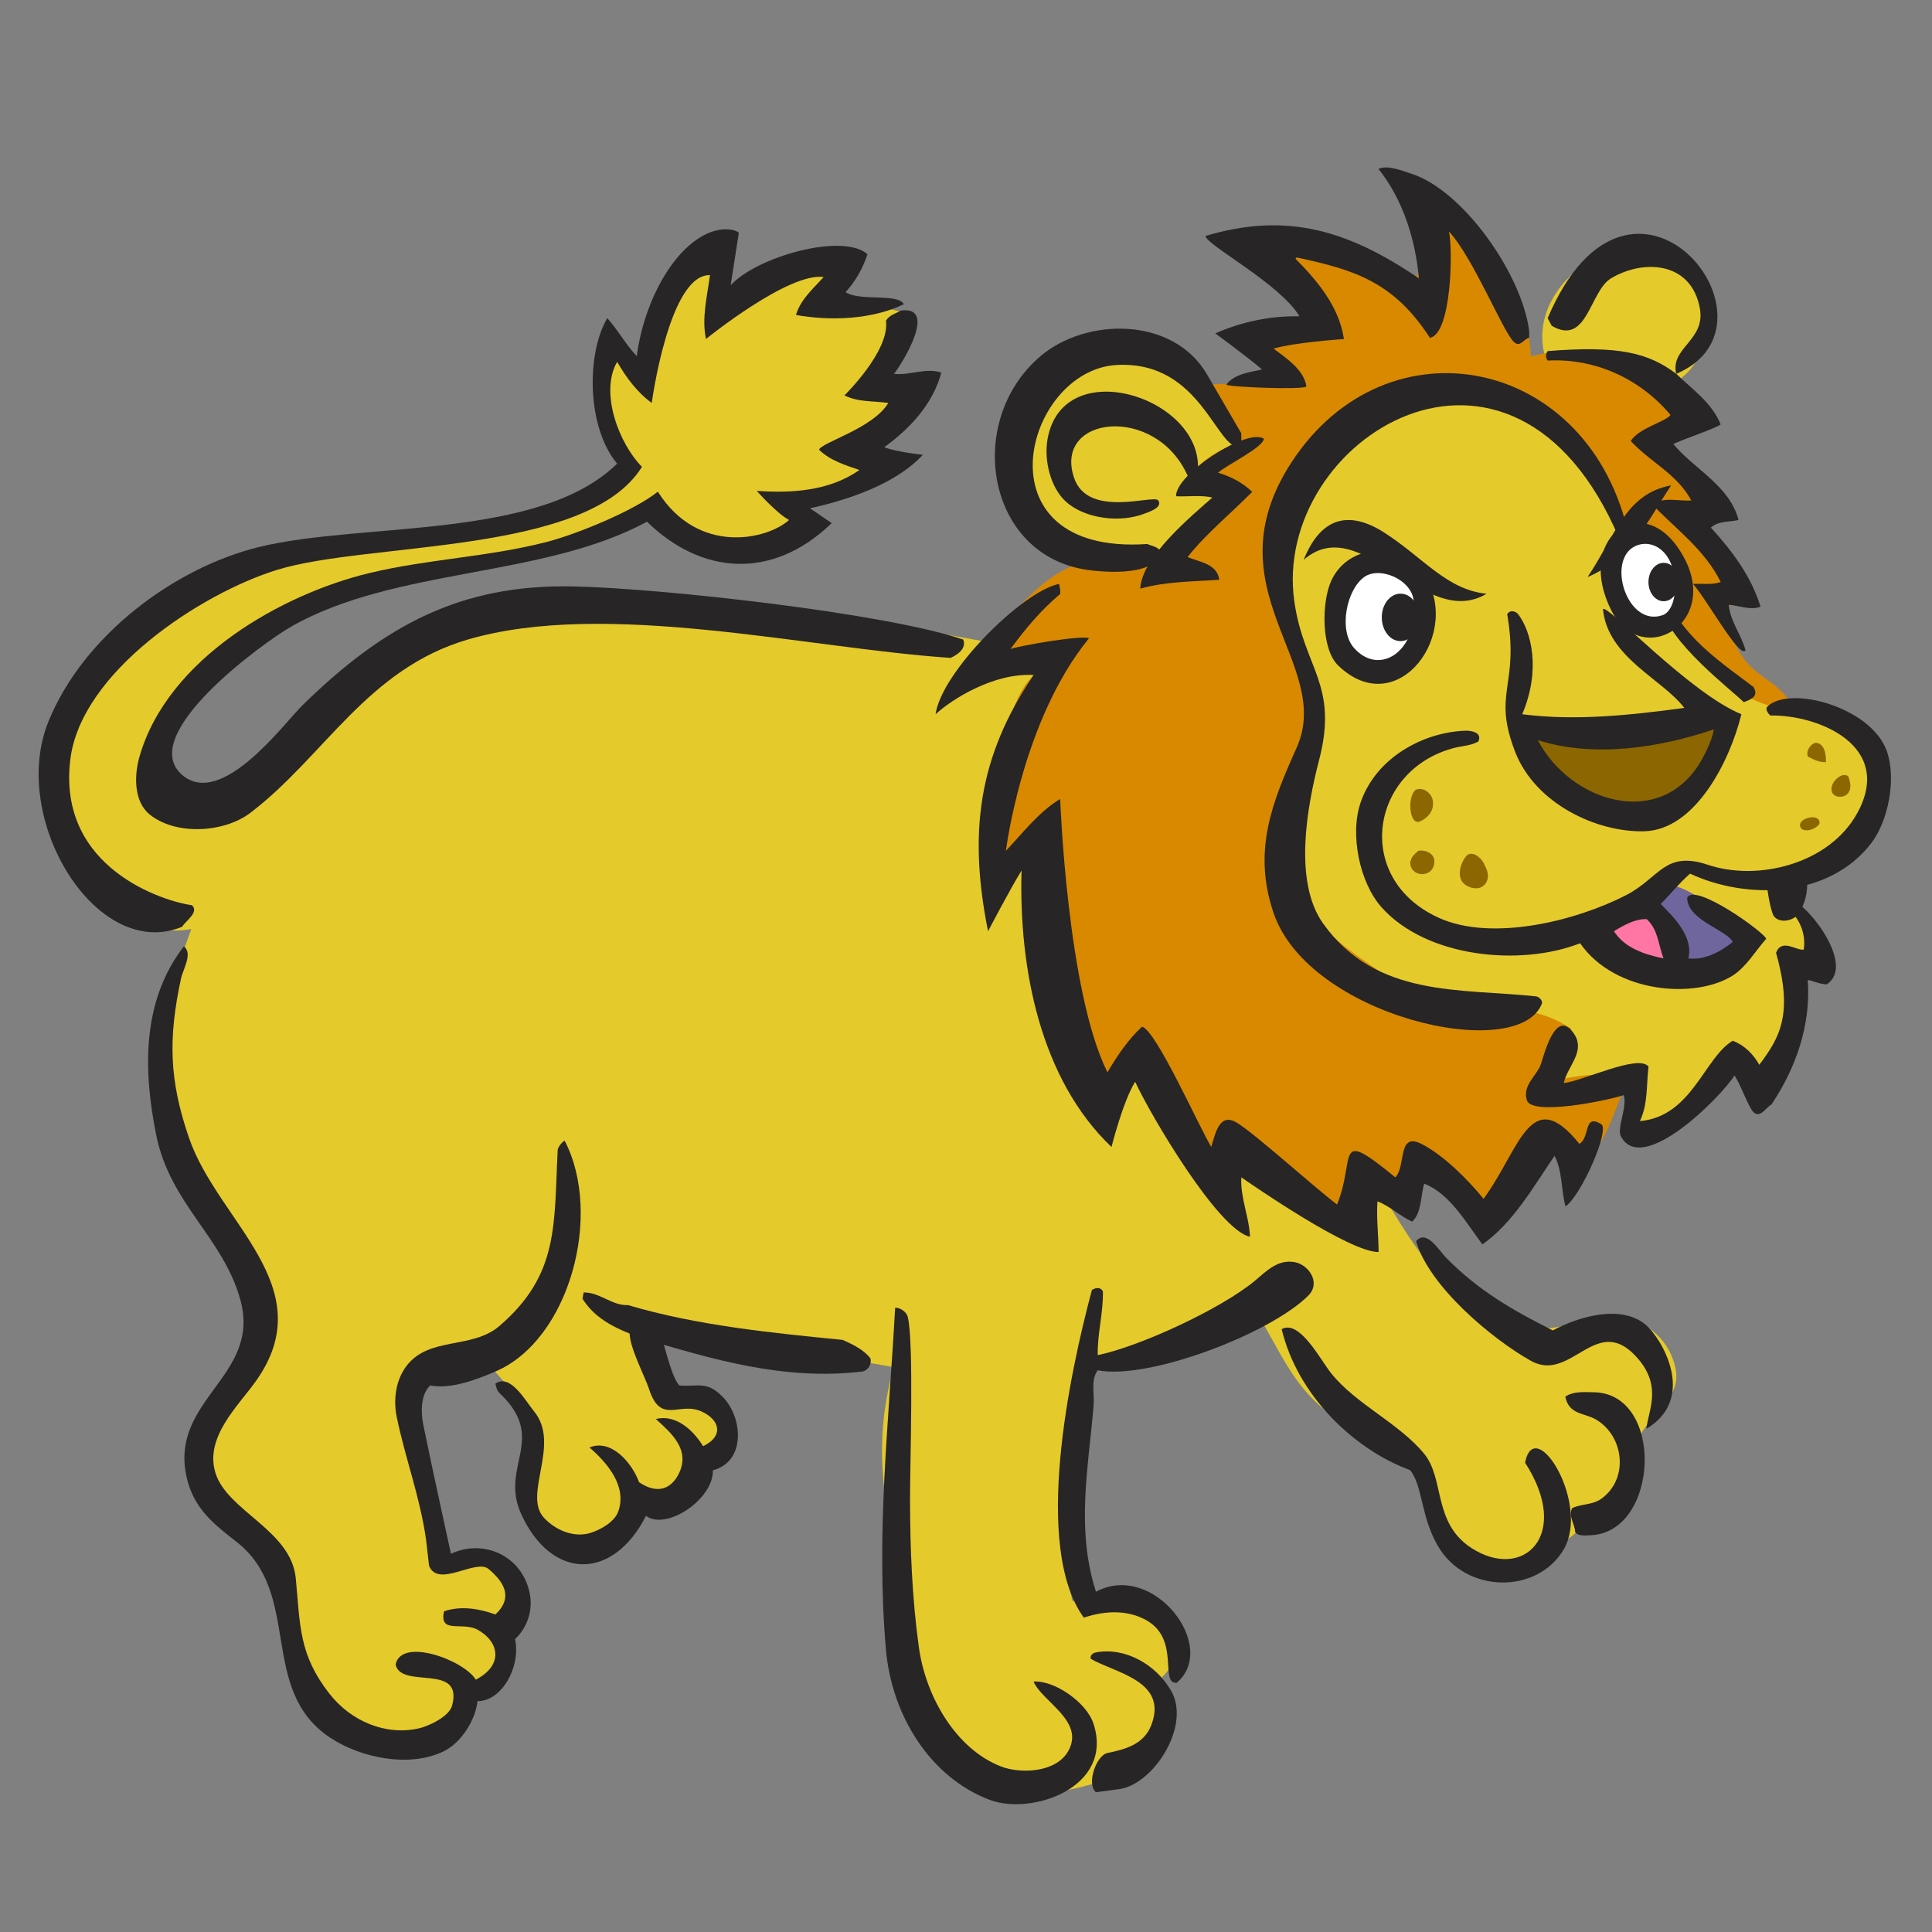 <svg version="1.1" id="Layer_1" x="0px" y="0px" width="150px" height="150px" viewBox="0 0 150 150" enable-background="new 0 0 150 150" xml:space="preserve" xmlns="http://www.w3.org/2000/svg" xmlns:xlink="http://www.w3.org/1999/xlink">
  <rect x="0" y="0" width="150" height="150" fill="#808080" stroke="none"/>
  <g>
    <path fill="#FFEFA2" d="M121.338,57.92c-1.624-0.092-2.13-0.553-3.695-0.982c-3.136-0.86-5.543-1.352-8.062,0.859&#xD;&#xA;&#x9;c-3.388,2.947-4.59,8.995-1.345,12.157c3.611,3.5,6.521,3.746,11.311,2.949c4.896-0.799,7.446-2.795,11.758-5.527&#xD;&#xA;&#x9;c4.004,2.18,7.168,1.32,11.309-0.369c3.892-1.597,4.984-6.385,2.238-9.824c-2.969-3.746-8.621-3.775-12.203-0.737&#xD;&#xA;&#x9;C129.119,59.455,125.762,58.165,121.338,57.92z"/>
    <path fill="#FFFFFF" d="M120.859,73.344c0.576,0.022,1.188-0.257,1.761-0.192c0.006,0.49,0.055,2.068-0.272,2.132&#xD;&#xA;&#x9;C121.575,75.428,120.88,74.237,120.859,73.344z"/>
    <path fill="#272525" d="M119.598,72.886c-0.228,1.883,1.307,4.138,2.836,3.851c1.68-0.31,1.418-2.703,1.418-4.586&#xD;&#xA;&#x9;C122.189,72.437,119.812,71.077,119.598,72.886z"/>
    <path fill="#E5CA2B" d="M136.449,68.811c2.799-0.246,4.396,2.824,4.814,5.895c-1.063-0.277-1.707-0.246-2.8-0.246&#xD;&#xA;&#x9;c0.478,4.051,0.757,6.783-1.118,10.312l-2.576-2.822c-0.979,0.705-0.979,1.812-1.791,2.699c-1.985,2.184-4.002,2.58-6.83,2.826&#xD;&#xA;&#x9;c0.058-1.289,0.254-2.089-0.111-3.314c-2.379,0.646-3.723,0.98-6.158,0.98l1.682-5.401c-2.828-0.49-4.33-0.988-7.166-1.229&#xD;&#xA;&#x9;c-2.91-0.246-4.813,0-8.733-1.964c-1.705-0.856-2.826-1.628-4.254-2.948c-2.938-2.764-1.902-6.693-0.896-10.808&#xD;&#xA;&#x9;c0.812-3.345,1.878-5.434,1.347-8.841c-0.479-3.101-2.155-4.483-2.576-7.613c-0.896-6.387,2.269-11.635,7.615-14.369&#xD;&#xA;&#x9;c5.457-2.794,10.133-3.284,14.555,1.228c4.479,4.575,4.059,10.468,8.509,15.105c2.771,2.886,4.312,4.913,7.838,6.508&#xD;&#xA;&#x9;c2.101,0.952,3.808,0.185,5.711,1.597C147.562,59.448,146.305,67.583,136.449,68.811z"/>
    <path fill="#70669E" d="M129.283,68.626c2.77,0.246,7.361,4.635,4.814,5.771c-1.147,0.521-2.49,1.319-3.248,0.246&#xD;&#xA;&#x9;c-1.23-1.721-1.539-3.347-3.357-4.176C127.939,69.486,128.752,69.516,129.283,68.626z"/>
    <path fill="#E5CA2B" d="M49.786,102.213c0,2.578-0.419,5.248,1.68,6.387c1.735,0.95,4.366-0.582,4.814,1.473&#xD;&#xA;&#x9;c0.336,1.564-1.12,2.304-2.016,3.562c-0.42,0.583,0.056,1.228-0.111,1.966c-0.449,2.057-3.192,1.935-4.927,0.979&#xD;&#xA;&#x9;c-0.364,1.751-0.98,3.255-2.576,3.687c-2.744,0.769-5.822-1.199-6.158-4.301c-0.225-2.146,0.7-3.404,0.336-5.523&#xD;&#xA;&#x9;c-0.448-2.486-2.072-3.162-3.359-5.279l4.927-4.912L49.786,102.213z"/>
    <path fill="#D88900" d="M50.346,39.339c-0.831,0.544-2.253-2.698-1.792-3.439c-1.568-2.948-3.136-4.79-1.232-9.455&#xD;&#xA;&#x9;c1.232-0.675,1.343,2.455,2.687,2.823c0.335-2.517,4.198-11.113,4.814-9.823c0.783,1.535,0.729,2.702,1.119,4.42&#xD;&#xA;&#x9;c3.303-2.087,5.71-4.175,9.406-3.192c-0.336,1.228-1.399,2.087-0.896,3.192c2.127,0.369,3.638-0.43,5.822,0.492&#xD;&#xA;&#x9;c-0.335,2.333-1.231,3.684-2.127,6.017c0.363,0.664,3.344-0.657,3.247,0c-0.127,0.88-3.707,2.883-4.366,4.297&#xD;&#xA;&#x9;c-0.439,0.944,1.706,0.758,2.016,1.352c-2.071,2.886-4.423,2.026-7.614,3.192c0.539,0.789,1.78,1.349,1.232,1.842&#xD;&#xA;&#x9;C60.649,42.875,51.579,42.67,50.346,39.339z"/>
    <path fill="#E5CA2B" d="M76.994,49.901c-21.609-3.93-43.892-7.369-54.864,8.595c-2.279,3.315-5.822,4.236-9.405,2.948&#xD;&#xA;&#x9;c-1.457-0.492-1.176-2.886-0.448-4.42c2.631-5.588,6.718-6.877,11.869-9.824c9.46-5.464,17.019-1.843,26.201-7.859&#xD;&#xA;&#x9;c1.232,3.331,10.302,3.536,12.316,1.719c0.548-0.493-0.692-1.053-1.232-1.842c3.191-1.167,5.543-0.307,7.614-3.192&#xD;&#xA;&#x9;c-0.31-0.594-2.455-0.408-2.016-1.352c0.66-1.415,4.238-3.417,4.367-4.297c0.097-0.657-2.882,0.664-3.248,0&#xD;&#xA;&#x9;c0.896-2.334,1.792-3.684,2.127-6.017c-2.184-0.921-3.695-0.123-5.822-0.492c-0.503-1.105,0.561-1.964,0.896-3.192&#xD;&#xA;&#x9;c-3.696-0.983-6.103,1.105-9.406,3.192c-0.392-1.72-0.335-2.886-1.119-4.42c-0.616-1.29-4.479,7.306-4.814,9.823&#xD;&#xA;&#x9;c-1.344-0.369-1.455-3.499-2.688-2.823c-1.903,4.666-0.335,6.507,1.232,9.455c-1.68,2.702-5.487,4.421-9.63,4.912&#xD;&#xA;&#x9;c-7.669,0.983-12.036,0.369-19.482,2.456c-8.172,2.27-15.003,7.182-15.674,16.453C3.32,66.417,8.75,73.231,14.853,72.127&#xD;&#xA;&#x9;c-2.631,7.062-3.751,13.566-0.336,20.262c2.015,3.93,5.431,5.772,4.927,10.314c-0.448,3.931-2.408,5.156-3.919,8.72&#xD;&#xA;&#x9;c-1.512,3.499,1.175,5.402,3.696,7.979c2.575,2.642,2.687,6.201,3.807,9.888c1.399,4.666,3.695,6.385,8.174,6.385&#xD;&#xA;&#x9;c2.631,0,5.823-1.842,4.813-4.421c3.36,0.188,2.841-1.729,3.521-3.421c0.451-1.119-0.169-2.354,0.232-3.702&#xD;&#xA;&#x9;c0.838-2.822-2.52-3.621-5.766-2.517c-1.177-5.589-2.689-12.894-1.569-14.613c1.542-2.369,3.471-1.228,5.822-2.577&#xD;&#xA;&#x9;c1.961-1.105,2.688-3.379,4.928-3.193c10.245,0.922,15.955,3.193,26.201,4.914c-1.792,6.567-0.56,10.928,0.67,17.684&#xD;&#xA;&#x9;c0.785,4.297,0.169,7.182,2.015,11.052c3.079,6.446,10.582,4.728,16.796,2.209c2.238-0.921,3.021-5.097,1.119-6.631&#xD;&#xA;&#x9;c1.289-1.228,2.351-3.133,1.345-4.666c-1.851-2.824-4.872-2.026-8.063-1.476c-1.623-7.121-0.334-11.664,1.793-18.664&#xD;&#xA;&#x9;c5.037,0.369,8.117-1.043,12.541-3.686c1.901,3.135,2.688,5.403,5.373,7.613c2.129,1.721,4.701,0.553,6.494,2.702&#xD;&#xA;&#x9;c1.678,2.024,0.672,4.481,1.791,6.876c1.344,2.764,4.422,2.822,7.165,1.964c4.591-1.474,6.604-4.666,8.731-9.331&#xD;&#xA;&#x9;c1.012-2.211,3.474-3.191,2.912-5.646c-0.729-3.192-4.144-4.666-6.94-3.687c-11.422,4.176-16.067-11.481-22.618-22.594&#xD;&#xA;&#x9;c-6.941-11.79-12.482-17.991-14.556-31.929C82.93,47.936,79.682,48.426,76.994,49.901z"/>
    <path fill="#E5CA2B" d="M119.988,27.796c-1.117-3.714,1.709-7.061,5.039-8.35c2.884-1.105,6.494-0.032,7.393,3.192&#xD;&#xA;&#x9;c0.866,3.101-0.73,7.245-3.697,7.368C125.559,30.129,123.15,27.52,119.988,27.796z"/>
    <path fill="#E5CA2B" d="M91.326,43.023c-3.331,2.118-6.186,0.583-9.854-0.737c-3.779-1.381-3.977-6.539-2.801-10.684&#xD;&#xA;&#x9;c1.23-4.298,5.432-5.28,9.518-4.79c4.424,0.522,5.318,4.728,8.511,8.228c-1.345,0.093-3.976,0.798-3.022,1.842&#xD;&#xA;&#x9;c0.445,0.492,0.98,0.4,1.566,0.615c0.477,1.043-0.616,1.78-1.344,2.579C92.753,41.335,92.643,41.948,91.326,43.023z"/>
    <path fill="#D88900" d="M86.624,43.269c-5.347,0-7.501,4.206-11.534,8.167h7.28c-3.612,0.552-3.948,4.728-5.038,8.534&#xD;&#xA;&#x9;c-0.925,3.224-1.734,5.311-1.01,8.596c1.986-1.074,2.574-2.457,4.591-3.193c0,4.451,0.142,6.969,0.448,11.421&#xD;&#xA;&#x9;c0.25,3.96,0.697,7.705,4.029,9.209c0.309-2.179,1.286-4.694,3.248-4.296c0.949,0.186,0.812,1.503,1.229,2.454&#xD;&#xA;&#x9;c1.373,3.009,1.513,5.588,4.146,7.243c1.733-4.604,6.855,3.136,11.42,2.824c1.094-0.062,0.756-1.719,1.118-2.824l2.688,1.353&#xD;&#xA;&#x9;l1.564-2.7l4.928,3.807c0.699-1.073,1.457-1.441,2.354-2.334c1.12-1.104,1.396-2.946,2.913-2.823c0.838,0.062,0.644,1.29,0.778,2.21&#xD;&#xA;&#x9;c2.802-1.258,3.166-3.867,4.593-7c-2.406-0.857-3.976-0.336-6.494,0.125c0.784-1.721,1.599-2.426,2.126-4.175&#xD;&#xA;&#x9;c-4.646-3.04-8.872-0.216-13.436-3.439c-4.312-3.038-8.846-5.465-8.283-11.052c0.503-5.065,2.881-7.982,1.564-12.894&#xD;&#xA;&#x9;c-1.287-4.821-3.556-8.106-1.679-12.649c3.638-8.811,16.793-12.618,22.058-4.913c5.877,8.627,7.276,18.604,17.131,20.386&#xD;&#xA;&#x9;c-0.84-2.334-2.854-2.457-4.144-4.421c-0.813-1.228-2.019-3.93-0.616-3.93c2.438-1.228-1.82-4.145-3.75-6.263&#xD;&#xA;&#x9;c0.812-0.891,1.68-0.552,2.688-1.106c-1.179-2.395-2.659-3.439-5.039-4.298c1.345-0.983,2.353-1.229,3.248-2.703&#xD;&#xA;&#x9;c-3.583-4.327-7.729-6.324-12.878-4.912c-0.447-6.201-3.416-10.1-8.512-12.893c0.646,2.916,0.365,4.881-0.67,7.613&#xD;&#xA;&#x9;c-2.939-4.298-7.502-2.702-12.43-2.702c2.604,1.135,4.479,2.764,4.704,5.771c-2.239-0.185-3.808-0.123-5.601,1.351&#xD;&#xA;&#x9;c1.429,0.584,2.154,1.136,3.246,2.333c-1.985,1.29-3.525,0.43-5.819,0.737c0,2.026,1.2,2.855,2.015,4.667&#xD;&#xA;&#x9;c-1.65,0.583-2.549,1.29-3.695,2.702c1.371,0.46,2.49-0.123,3.582,0.86c-2.91,0.798-2.799,5.28-5.709,5.28&#xD;&#xA;&#x9;C87.716,43.392,88.836,42.685,86.624,43.269z"/>
    <path fill="#272525" d="M118.721,26.225c-0.433,0.105-0.695,0.761-1.164,0.344c-0.858-0.77-3.156-6.548-5.062-8.596&#xD;&#xA;&#x9;c0.323,1.424,0.196,7.961-1.478,8.252c-2.826-4.349-5.857-5.277-10.346-6.238l-0.092,0.099c1.665,1.682,3.389,3.689,3.763,6.239&#xD;&#xA;&#x9;c0,0-3.739,0.242-5.464,0.738c0.928,0.714,2.354,1.608,2.553,2.946c-0.312,0.267-5.99,0.05-6.224-0.147&#xD;&#xA;&#x9;c0.647-0.855,1.851-0.958,2.776-1.178c-1.067-0.92-3.627-2.8-3.627-2.8c2.076-0.912,4.299-1.373,6.537-1.326&#xD;&#xA;&#x9;c-1.537-2.554-7.278-5.56-7.299-6.239c6.35-1.899,11.129-0.405,16.568,3.291c-0.271-3.075-1.266-6.15-3.137-8.498&#xD;&#xA;&#x9;c0.714-0.332,1.883,0.16,2.6,0.392c3.957,1.291,8.499,7.711,9.091,12.133C118.746,25.82,118.721,26.038,118.721,26.225z"/>
    <path fill="#272525" d="M57.363,18.071l-0.635,4.076c2.017-2.21,8.71-4.109,10.623-2.407c-0.365,1.106-0.942,2.115-1.702,2.947&#xD;&#xA;&#x9;c1.145,0.732,4.073,0.059,4.523,0.934c-2.523,1.203-5.687,1.307-8.375,0.834c0.368-1.235,1.356-2.049,2.15-2.947&#xD;&#xA;&#x9;c-2.743-0.376-9.137,4.813-9.137,4.813c-0.342-1.666,0.097-3.316,0.313-4.961c-3.178-0.089-4.521,9.924-4.521,9.924&#xD;&#xA;&#x9;c-1.124-0.808-1.973-1.96-2.688-3.192c-1.388,2.424,0.188,6.401,1.926,8.153c-4.245,6.865-21.217,5.794-28.35,8.006&#xD;&#xA;&#x9;c-5.881,1.824-15.216,7.91-16.034,14.736c-1.016,8.473,7.35,11.019,9.451,11.297c0.579,0.548-0.521,1.224-0.762,1.67&#xD;&#xA;&#x9;C7.487,74.706,0.701,63.585,3.752,56.041c2.737-6.764,9.853-11.963,16.302-13.558c8.017-1.98,21.776-0.523,27.858-6.484&#xD;&#xA;&#x9;c-2.381-2.872-2.381-8.572-0.762-11.297c0.828,0.921,1.432,2.048,2.285,2.947c0.687-5.011,3.552-9.425,6.539-9.824&#xD;&#xA;&#x9;C56.341,17.776,57.065,17.799,57.363,18.071z"/>
    <path fill="#272525" d="M130.143,29.024c1.229,1.194,2.758,2.223,3.448,3.93c-0.315,0.282-3.05,1.196-3.673,1.522&#xD;&#xA;&#x9;c1.6,1.938,4.367,3.222,5.061,5.895c-0.711,0.18-1.549,0.049-2.148,0.59c1.605,1.761,3.122,3.743,3.854,6.141&#xD;&#xA;&#x9;c-0.744,0.311-1.691-0.094-2.463-0.147c0.104,1.287,0.979,2.318,1.299,3.536c-0.461,0.672-2.932-3.844-4.074-5.157&#xD;&#xA;&#x9;c0.715-0.04,1.455,0.099,2.148-0.147c-1.229-2.49-3.451-4.09-5.283-5.992c0.776-0.672,2.084-0.253,3-0.344&#xD;&#xA;&#x9;c-1.113-2.064-3.201-2.977-4.703-4.617c0.701-1.049,2.658-1.455,3.092-2.014c-2.422-2.892-5.977-4.425-9.54-4.224&#xD;&#xA;&#x9;c-0.171-0.231-0.171-0.505,0-0.737C125.699,26.814,127.99,27.396,130.143,29.024c-0.496-2.014,2.276-2.586,1.838-5.059&#xD;&#xA;&#x9;c-0.65-3.662-4.371-3.866-6.898-2.358c-1.665,0.994-1.848,5.317-4.611,3.684l-0.312-0.589&#xD;&#xA;&#x9;C126.657,9.41,139.255,25.181,130.143,29.024z"/>
    <path fill="#272525" d="M69.41,29.024c1.235,0.145,2.45-0.5,3.673-0.098c-0.657,2.496-2.513,4.41-4.434,5.796&#xD;&#xA;&#x9;c0.934,0.37,3,0.59,3,0.59c-2.128,2.29-5.829,3.507-8.763,4.15l1.688,1.154c-4.681,4.513-10.198,3.942-14.34-0.11&#xD;&#xA;&#x9;c-8.082,4.373-19.508,3.547-27.581,8.117c-2.153,1.22-12.134,8.431-8.508,11.544c3.06,2.626,7.915-4.013,9.313-5.384&#xD;&#xA;&#x9;c6.39-6.268,12.339-9.425,21.007-9.255c6.716,0.133,24.144,2.042,30.322,4.126c0.277,0.732-0.504,1.207-0.985,1.424&#xD;&#xA;&#x9;c-11.167-0.747-26.778-4.56-37.487-1.423c-7.81,2.287-11.139,9.088-16.884,13.458c-2.039,1.551-5.814,1.771-7.838,0.099&#xD;&#xA;&#x9;c-1.208-1-1.183-3.006-0.762-4.471c2.213-7.701,11.167-12.642,17.826-14.244c4.55-1.097,9.244-1.248,13.78-2.418&#xD;&#xA;&#x9;c2.408-0.623,6.792-2.433,8.639-3.906c3.135,4.974,8.511,3.718,10.186,2.198c-0.962-0.51-2.507-2.259-2.507-2.259&#xD;&#xA;&#x9;c2.702,0.186,5.623,0.021,7.972-1.621c-1.099-0.38-2.249-0.721-3.135-1.572c0.153-0.565,4.206-1.657,5.375-3.634&#xD;&#xA;&#x9;c-1.131-0.168-2.346-0.048-3.404-0.59c0,0,3.535-3.437,3.224-5.796c0.28-0.46,0.747-0.545,1.165-0.787&#xD;&#xA;&#x9;C72.842,23.716,70.036,28.251,69.41,29.024z"/>
    <path fill="#272525" d="M96.373,33.642v1.081c-1.941,0.374-3.047-6.753-9.676-6.385c-7.198,0.399-10.949,14.806,2.373,13.9&#xD;&#xA;&#x9;c0.498,0.217,1.343,0.275,0.854,1.08c-0.826,1.357-4.174,1.115-5.464,0.934c-7.917-1.11-9.594-11.581-3.674-16.602&#xD;&#xA;&#x9;c3.53-2.996,10.248-3.096,12.899,1.375L96.373,33.642z"/>
    <path fill="#272525" d="M126.471,41.648l-0.764,0.146c-8.266-19.469-27.025-7.698-25.214,4.913c0.743,5.178,3.444,6.423,1.927,12.28&#xD;&#xA;&#x9;c-0.959,3.695-2.007,9.477,0.312,12.722c4.121,5.771,10.647,5.02,16.523,5.648c0.207,0.021,0.562,0.312,0.447,0.588&#xD;&#xA;&#x9;c-1.879,4.652-18.096,0.986-20.825-7.07c-1.633-4.816-0.125-8.554,1.793-12.821c2.937-6.535-6.838-12.275-0.401-22.154&#xD;&#xA;&#x9;C107.693,24.504,123.495,27.679,126.471,41.648z"/>
    <path fill="#272525" d="M92.969,36.835l-0.762,0.099c-2.467-5.559-10.434-4.688-8.823,0.147c1.071,3.213,6.202,1.283,6.54,1.769&#xD;&#xA;&#x9;c0.385,0.558-0.775,0.913-1.076,1.031c-1.804,0.715-4.582,0.434-6.091-0.933c-1.188-1.077-1.709-3.18-1.433-4.813&#xD;&#xA;&#x9;C82.488,27.234,93.797,30.968,92.969,36.835z"/>
    <path fill="#272525" d="M98.119,34.059c0.02,0.642-2.938,2.075-3.549,2.641c1.179,0.369,1.904,0.798,2.652,1.486&#xD;&#xA;&#x9;c-1.668,1.692-3.515,3.177-5.018,5.06c0.87,0.392,2.286,0.496,2.464,1.767c-2.047,0.144-4.136,0.128-6.137,0.688&#xD;&#xA;&#x9;c0.104-2.436,3.969-5.633,5.599-7.074c-0.926-0.209-1.885-0.052-2.82-0.099C91.242,36.835,96.809,33.208,98.119,34.059z"/>
    <path fill="#272525" d="M110.479,44.498c3.205,4.564-1.955,11.64-6.584,7.17c-1.343-1.298-1.283-4.958-0.535-6.582&#xD;&#xA;&#x9;C104.691,42.183,108.742,42.023,110.479,44.498z"/>
    <path fill="#FFFFFF" d="M109.754,46.612c0.436,3.925-2.658,5.966-4.646,3.675c-1.189-1.378-0.572-4.489,0.803-5.483&#xD;&#xA;&#x9;C107.104,43.941,109.57,44.978,109.754,46.612z"/>
    <path fill="#272525" d="M82.311,46.118c-1.461,1.214-2.711,2.708-3.854,4.273c0.775-0.282,5.555-1.095,6.092-0.835&#xD;&#xA;&#x9;c-5.203,6.36-6.451,16.504-6.451,16.504c1.325-1.406,2.574-3.044,4.213-4.028c0,0,0.549,14.985,3.67,21.22&#xD;&#xA;&#x9;c0.761-1.277,1.61-2.559,2.688-3.538c1.095,0.271,4.423,7.784,5.375,9.334c0.36-1.266,0.7-2.681,2.015-1.864&#xD;&#xA;&#x9;c1.422,0.879,5.877,4.908,7.75,6.336c1.498-3.678-0.297-6.062,4.522-2.111c0.847-0.836,0.144-3.543,2.015-2.604&#xD;&#xA;&#x9;c1.7,0.854,3.6,2.754,4.838,4.272c2.813-3.822,3.623-9.002,7.436-4.272c0.85-0.465,0.303-2.392,1.701-1.521&#xD;&#xA;&#x9;c0.688,0.425-1.547,5.529-2.775,6.384c-0.354-1.291-0.225-2.729-0.852-3.931c-1.664,2.437-3.217,5.203-5.601,6.877&#xD;&#xA;&#x9;c-1.28-1.703-2.528-3.947-4.522-4.715c-0.271,0.906-0.197,2.314-0.938,2.947c-0.94-0.429-1.718-1.209-2.688-1.572&#xD;&#xA;&#x9;c-0.09,1.311,0.084,2.619,0.089,3.932c-2.249,0.033-9.761-5.182-10.657-5.797c-0.092,1.572,0.611,3.055,0.672,4.615&#xD;&#xA;&#x9;c-2.477-0.543-7.707-9.422-8.915-12.033c-0.948,1.505-1.836,5.06-1.836,5.06c-5.509-5.237-7.204-13.836-6.985-21.465&#xD;&#xA;&#x9;c-0.92,1.494-2.6,4.715-2.6,4.715c-1.53-7.605-0.777-13.542,3.538-19.893c-3.127-0.182-6.39,1.915-7.613,3.045&#xD;&#xA;&#x9;c0.445-3.256,6.705-9.524,9.583-10.118C82.29,45.574,82.337,45.864,82.311,46.118z"/>
    <path fill="#272525" d="M129.605,46.855c1.432,2.898,4.207,4.715,6.535,6.484c0.447,0.737-0.226,0.982-0.762,1.178&#xD;&#xA;&#x9;c-0.672-0.737-6.091-4.813-6.314-7.417C129.2,46.855,129.38,46.806,129.605,46.855z"/>
    <path fill="#272525" d="M135.201,55.451c-0.898,3.675-3.592,8.975-7.523,9.087c-3.728,0.106-8.479-2.159-10.031-6.139&#xD;&#xA;&#x9;c-1.819-4.673,0.338-5.07-0.627-10.708c0.191-0.359,0.648-0.262,0.852,0c1.011,1.321,1.781,4.298,0.312,7.762&#xD;&#xA;&#x9;c4.188,0.537,8.418,0.068,12.586-0.491c-1.713-2.25-5.961-3.921-6.314-7.663C124.672,46.785,131.188,53.829,135.201,55.451z"/>
    <path fill="#272525" d="M131.216,67.829c-0.821,0.71-1.506,1.59-2.282,2.357c1.01,1.012,2.566,2.536,2.149,4.225&#xD;&#xA;&#x9;c1.243,0.146,2.469-0.493,3.449-1.277c-0.47-0.943-3.54-1.689-3.538-3.439c0.583-1.203,6.011,2.705,6.135,3.193&#xD;&#xA;&#x9;c-0.855,0.954-1.52,2.157-2.597,2.85c-2.859,1.832-9.111,1.424-11.854-2.504c-4.634,1.82-11.935,1.121-15.421-2.8&#xD;&#xA;&#x9;c-1.688-1.897-2.483-5.653-1.61-8.153c1.215-3.502,4.908-5.446,8.148-5.55c0.391-0.013,1.316,0.123,0.984,0.835&#xD;&#xA;&#x9;c-0.575,0.337-1.215,0.332-1.836,0.492c-6.577,1.68-7.932,10.188-1.209,13.213c4.108,1.85,10.621,0.236,14.512-1.769&#xD;&#xA;&#x9;c2.626-1.354,2.986-3.488,6.359-2.357c3.875,1.298,9.427-0.057,11.601-4.028c2.856-5.218-3.036-7.635-6.763-7.565&#xD;&#xA;&#x9;c-0.135-0.117-0.426-0.489-0.227-0.688c1.711-1.692,8.053,0.02,9.271,3.439c0.764,2.145,0.126,5.434-1.211,7.171&#xD;&#xA;&#x9;C141.986,69.753,135.594,69.872,131.216,67.829z"/>
    <path fill="#8C6600" d="M119.395,57.465c4.342,1.38,9.408,0.607,13.66-0.835c-0.07,0.712-0.709,2.005-1.074,2.602&#xD;&#xA;&#x9;C128.766,64.46,121.876,62.215,119.395,57.465z"/>
    <path fill="#272525" d="M141.832,76.425c-0.514-0.005-0.98-0.245-1.479-0.344c0.26,3.521-0.939,6.877-2.821,9.677&#xD;&#xA;&#x9;c-0.417,0.21-0.867,1.088-1.39,0.592c-0.399-0.386-1.006-2.181-1.479-2.851c-0.996,1.624-7.182,7.87-8.822,4.716&#xD;&#xA;&#x9;c-0.322-0.617,0.514-2.261,0.225-3.191c-1.367,0.449-7.147,1.623-7.522,0.395c-0.356-1.154,0.756-1.883,1.072-2.751&#xD;&#xA;&#x9;c0.264-0.717,1.134-4.449,2.555-2.457c0.996,1.397-0.474,2.552-0.764,3.88c1.473-0.152,5.825-2.292,6.584-1.277&#xD;&#xA;&#x9;c-0.177,1.427-0.032,2.912-0.673,4.227c4.037-0.344,4.996-4.926,7.213-6.239c0.871,0.337,1.58,1.005,2.06,1.867&#xD;&#xA;&#x9;c1.578-2.101,2.656-3.903,1.3-8.693c0.442-1.145,1.547-0.168,2.15-0.246c0.182-1.156-0.271-2.303-1.076-3.047&#xD;&#xA;&#x9;C138.041,67.653,144.663,74.524,141.832,76.425z"/>
    <path fill="#FF76A5" d="M129.157,74.411c-1.437-0.295-3.001-0.786-3.853-2.112c0.805-0.491,1.7-0.983,2.553-0.934&#xD;&#xA;&#x9;C128.754,72.201,128.754,73.379,129.157,74.411z"/>
    <path fill="#272525" d="M30.714,129.229c0.445-2.136,5.315-0.336,6.225,1.18c2.187-1.129,1.817-2.963,0.135-3.881&#xD;&#xA;&#x9;c-1.184-0.647-2.997,0.363-2.598-1.426c1.287-0.447,2.73-0.215,3.986,0.246c1.435-1.338,0.639-2.556-0.537-3.537&#xD;&#xA;&#x9;c-0.978-0.816-3.919,1.517-4.613-0.246l-0.229-1.998c-0.468-3.342-1.613-6.312-2.279-9.545c-0.282-1.373-0.074-2.885,0.762-3.978&#xD;&#xA;&#x9;c1.757-2.3,5.074-1.262,7.209-3.095c4.652-3.994,4.228-7.889,4.524-13.656c0.012-0.24,0.354-0.635,0.538-0.734&#xD;&#xA;&#x9;c2.99,5.73,0.389,15.474-5.375,17.926c-1.496,0.639-3.45,1.388-5.061,1.082c-0.751,0.705-0.733,2.072-0.537,3.048&#xD;&#xA;&#x9;c0.648,3.212,2.149,10.02,2.149,10.02c2.323-1.084,5.015-0.062,5.913,2.356c0.743,2.001-0.153,3.537-0.937,4.271&#xD;&#xA;&#x9;c0.46,2.17-1.045,4.836-2.915,4.814c-0.176,1.543-1.297,3.234-2.598,3.88c-2.639,1.306-6.418,0.553-8.823-1.03&#xD;&#xA;&#x9;c-5.658-3.728-2.121-11.211-7.301-15.228c-1.733-1.347-3.302-2.575-3.852-4.962c-1.4-6.09,5.799-7.85,4.165-13.805&#xD;&#xA;&#x9;c-1.338-4.873-5.456-7.432-6.539-12.817c-1.021-5.081-1.106-10.427,2.15-14.638c0.715,0.541-0.069,1.782-0.224,2.504&#xD;&#xA;&#x9;c-0.998,4.653-0.921,7.881,0.627,12.377c2.238,6.506,10.386,11.55,5.195,18.863c-1.374,1.937-4.031,4.379-3.134,7.172&#xD;&#xA;&#x9;c0.947,2.95,5.874,4.422,6.225,8.151c0.347,3.69,0.243,5.912,2.599,8.938c1.684,2.164,4.4,3.305,6.986,2.701&#xD;&#xA;&#x9;c0.731-0.17,2.321-0.898,2.553-1.768C35.995,129.064,31.137,131.191,30.714,129.229z"/>
    <path fill="#272525" d="M120.557,103.294c1.967-1.055,5.284-2.062,7.211-0.44c1.229,1.027,4.033,5.686,0.062,8.078&#xD;&#xA;&#x9;c0.11-1.352,1.229-3.191-0.599-5.377c-3.242-3.875-5.188,1.885-8.375,0.098c-2.959-1.658-7.881-5.737-8.91-9.283&#xD;&#xA;&#x9;c0.791-0.973,1.783,0.727,2.328,1.277C114.799,100.221,117.45,101.725,120.557,103.294z"/>
    <path fill="#272525" d="M85.221,106.389c-0.557,0.801-0.236,1.788-0.312,2.701c-0.411,4.953-1.384,9.605,0.18,14.49&#xD;&#xA;&#x9;c4.488-2.391,9.563,4.294,6.271,7.07c-1.354,0.094,0.271-3.299-2.284-4.812c-1.38-0.816-3.12-0.848-4.929-0.245&#xD;&#xA;&#x9;c-3.979-5.5-1.113-18.938,0.629-25.442c0.281-0.166,0.644-0.258,0.853,0.099c0.041,1.668-0.44,3.292-0.401,4.961&#xD;&#xA;&#x9;c3.246-0.661,9.615-3.604,12.228-5.795c0.901-0.759,1.755-1.644,3.044-1.427c1.098,0.187,2.085,1.594,1.074,2.604&#xD;&#xA;&#x9;C98.609,103.551,89.175,107.157,85.221,106.389z"/>
    <path fill="#272525" d="M48.763,101.329c5.286,1.569,11.108,2.157,16.662,2.7c0.761,0.346,1.611,0.736,2.149,1.425&#xD;&#xA;&#x9;c0.135,0.489-0.223,0.981-0.626,1.03c-6.091,0.736-11.734-0.981-17.198-2.604c-1.658-0.639-3.449-1.326-4.524-3.045l0.089-0.492&#xD;&#xA;&#x9;C46.613,100.348,47.51,101.379,48.763,101.329z"/>
    <path fill="#272525" d="M80.248,130.557c1.604-0.113,4.115,1.602,4.658,3.291c1.586,4.942-4.811,7.121-8.061,5.895&#xD;&#xA;&#x9;c-4.611-1.741-7.619-6.542-8.062-11.69c-0.782-9.011,0.223-17.549,0.717-26.524c0.381,0,0.883,0.298,0.985,0.738&#xD;&#xA;&#x9;c0.478,2.077,0.168,11.267,0.17,14.043c0.003,3.867,0.155,7.719,0.681,11.549c0.53,3.873,2.877,7.914,6.359,9.281&#xD;&#xA;&#x9;c1.512,0.594,4.281,0.508,5.24-1.18C84.262,133.629,80.904,132.118,80.248,130.557z"/>
    <path fill="#272525" d="M118.407,113.561c0.747-3.826,5.081,3.164,3.002,6.729c-2.035,3.486-7.603,3.458-9.763-0.246&#xD;&#xA;&#x9;c-1.342-2.296-1.176-4.643-2.152-5.895c-4.451-1.646-8.768-5.861-9.986-10.955c1.393-0.779,3.041,2.434,3.852,3.439&#xD;&#xA;&#x9;c1.938,2.406,5.252,3.858,7.211,6.236c1.611,1.958,0.656,5.365,3.673,7.32C118.241,122.779,122.061,119.212,118.407,113.561z"/>
    <path fill="#272525" d="M51.354,103.811c0.273,0.726,0.815,3.207,1.397,3.758c1.471,0.115,2.082-0.375,3.314,0.836&#xD;&#xA;&#x9;c1.611,1.584,1.888,5.061-0.716,5.748c0.053,2.262-3.633,4.707-5.195,3.537c-2.56,5.033-7.304,5.026-9.674-0.103&#xD;&#xA;&#x9;c-1.739-3.762,2.097-5.854-1.702-9.433c-0.181-0.17-0.277-0.483-0.313-0.734c1.165-0.803,2.329,1.344,3.001,2.161&#xD;&#xA;&#x9;c2.098,2.55-0.893,6.453,0.761,8.252c0.914,0.995,2.368,1.578,3.628,1.179c0.733-0.23,1.857-0.832,2.15-1.669&#xD;&#xA;&#x9;c0.676-1.93-0.792-3.709-2.239-4.962c1.675-0.693,3.293,1.168,3.852,2.7c1.532,1.028,2.533,0.392,3.046-0.589&#xD;&#xA;&#x9;c1.012-1.932-0.579-3.256-1.746-4.322c1.531-0.373,2.86,0.805,3.672,2.113c1.602-0.76,1.336-2.042-0.135-2.702&#xD;&#xA;&#x9;c-1.747-0.784-3.165,1.086-4.075-1.771c-0.303-0.945-1.629-3.414-1.486-4.494C49.761,103.139,50.526,103.609,51.354,103.811z"/>
    <path fill="#272525" d="M122.294,118.95c-0.013-0.632-0.571-1.245-0.226-1.866c0.748-0.342,1.586-0.227,2.283-0.736&#xD;&#xA;&#x9;c2.133-1.566,1.729-4.869-0.447-6.141c-0.902-0.525-2.088-0.354-2.375-1.77c0.643-0.437,1.432-0.346,2.152-0.344&#xD;&#xA;&#x9;c5.582,0.01,5.168,10.885-0.18,11.102C123.163,119.21,122.505,119.295,122.294,118.95z"/>
    <path fill="#272525" d="M85.085,139.148c-0.754-0.65,0.037-2.866,0.896-3.045c1.344-0.276,2.824-0.653,3.404-2.162&#xD;&#xA;&#x9;c1.334-3.459-2.861-4.062-4.703-5.156c-0.062-0.287,0.191-0.451,0.402-0.491c2.239-0.425,4.623,0.899,5.824,2.947&#xD;&#xA;&#x9;c1.605,2.739-1.346,7.274-3.987,7.663L85.085,139.148z"/>
    <path fill="#272525" d="M130.266,42.509c3.889,5.611-2.75,9.633-5.148,4.912C122.285,41.856,127.258,38.17,130.266,42.509z"/>
    <path fill="#FFFFFF" d="M129.955,44.558c0.337,2.027-0.333,3.009-0.84,3.193c-2.9,1.056-4.57-4.728-1.848-5.464&#xD;&#xA;&#x9;C128.368,41.988,129.657,42.761,129.955,44.558z"/>
    <ellipse fill="#272525" cx="108.736" cy="47.934" rx="1.455" ry="1.843"/>
    <ellipse fill="#272525" cx="129.167" cy="45.189" rx="1.181" ry="1.491"/>
    <path fill="#8C6600" d="M110.248,63.775c-0.812,0.369-1.035-1.888-0.335-2.456c0.573-0.246,1.272,0.246,1.344,0.921&#xD;&#xA;&#x9;C111.325,62.977,110.865,63.499,110.248,63.775z"/>
    <path fill="#8C6600" d="M110.695,67.828c-0.488,0.139-1.034-0.092-1.176-0.614c-0.125-0.506,0.237-0.86,0.617-1.167&#xD;&#xA;&#x9;c0.57-0.077,1.258,0.23,1.229,0.86C111.354,67.366,111.102,67.72,110.695,67.828z"/>
    <path fill="#8C6600" d="M115.232,67.09c0.252,0.476,0.418,0.937,0.166,1.413c-0.334,0.614-1.146,0.568-1.682,0.153&#xD;&#xA;&#x9;c-0.629-0.492-0.392-1.55,0.112-2.18C114.209,66.001,114.965,66.493,115.232,67.09z"/>
    <path fill="#8C6600" d="M140.367,58.741c-0.209-0.461,0.338-1.213,0.785-1.044c0.531,0.2,0.615,0.844,0.615,1.474&#xD;&#xA;&#x9;C141.264,59.202,140.83,58.986,140.367,58.741z"/>
    <path fill="#8C6600" d="M142.216,61.442c-0.183-0.675,0.783-1.582,1.286-1.167c0.17,0.492,0.281,0.982-0.057,1.351&#xD;&#xA;&#x9;C143.111,61.995,142.342,61.934,142.216,61.442z"/>
    <path fill="#8C6600" d="M141.264,63.959c0.11-0.859-1.565-0.491-1.513,0.123C139.809,64.727,140.926,64.481,141.264,63.959z"/>
    <path fill="#272525" d="M101.218,43.465c1.354-3.388,3.582-3.811,6.214-2.141c3.098,1.978,4.842,4.439,7.979,4.778&#xD;&#xA;&#x9;C110.541,49,105.684,39.572,101.218,43.465z"/>
    <path fill="#272525" d="M123.255,44.806c2.126-3.131,2.908-6.468,6.493-7.122C127.641,40.876,126.648,43.333,123.255,44.806z"/>
    <path fill="#FFFFFF" d="M139.266,68.915c0,0.533,0,1.024-0.504,1.331c-0.263,0.161-0.379-0.952-0.412-1.136&#xD;&#xA;&#x9;C138.484,69.051,138.854,69.078,139.266,68.915z"/>
    <path fill="#272525" d="M137.1,68.383c0.17,0.86,0.243,1.719,0.521,2.538c0.281,0.839,1.645,0.676,2.092-0.082&#xD;&#xA;&#x9;c0.766-1.311,0.598-2.374,0.598-3.929C139.061,67.462,138.369,68.055,137.1,68.383z"/>
  </g>
</svg>